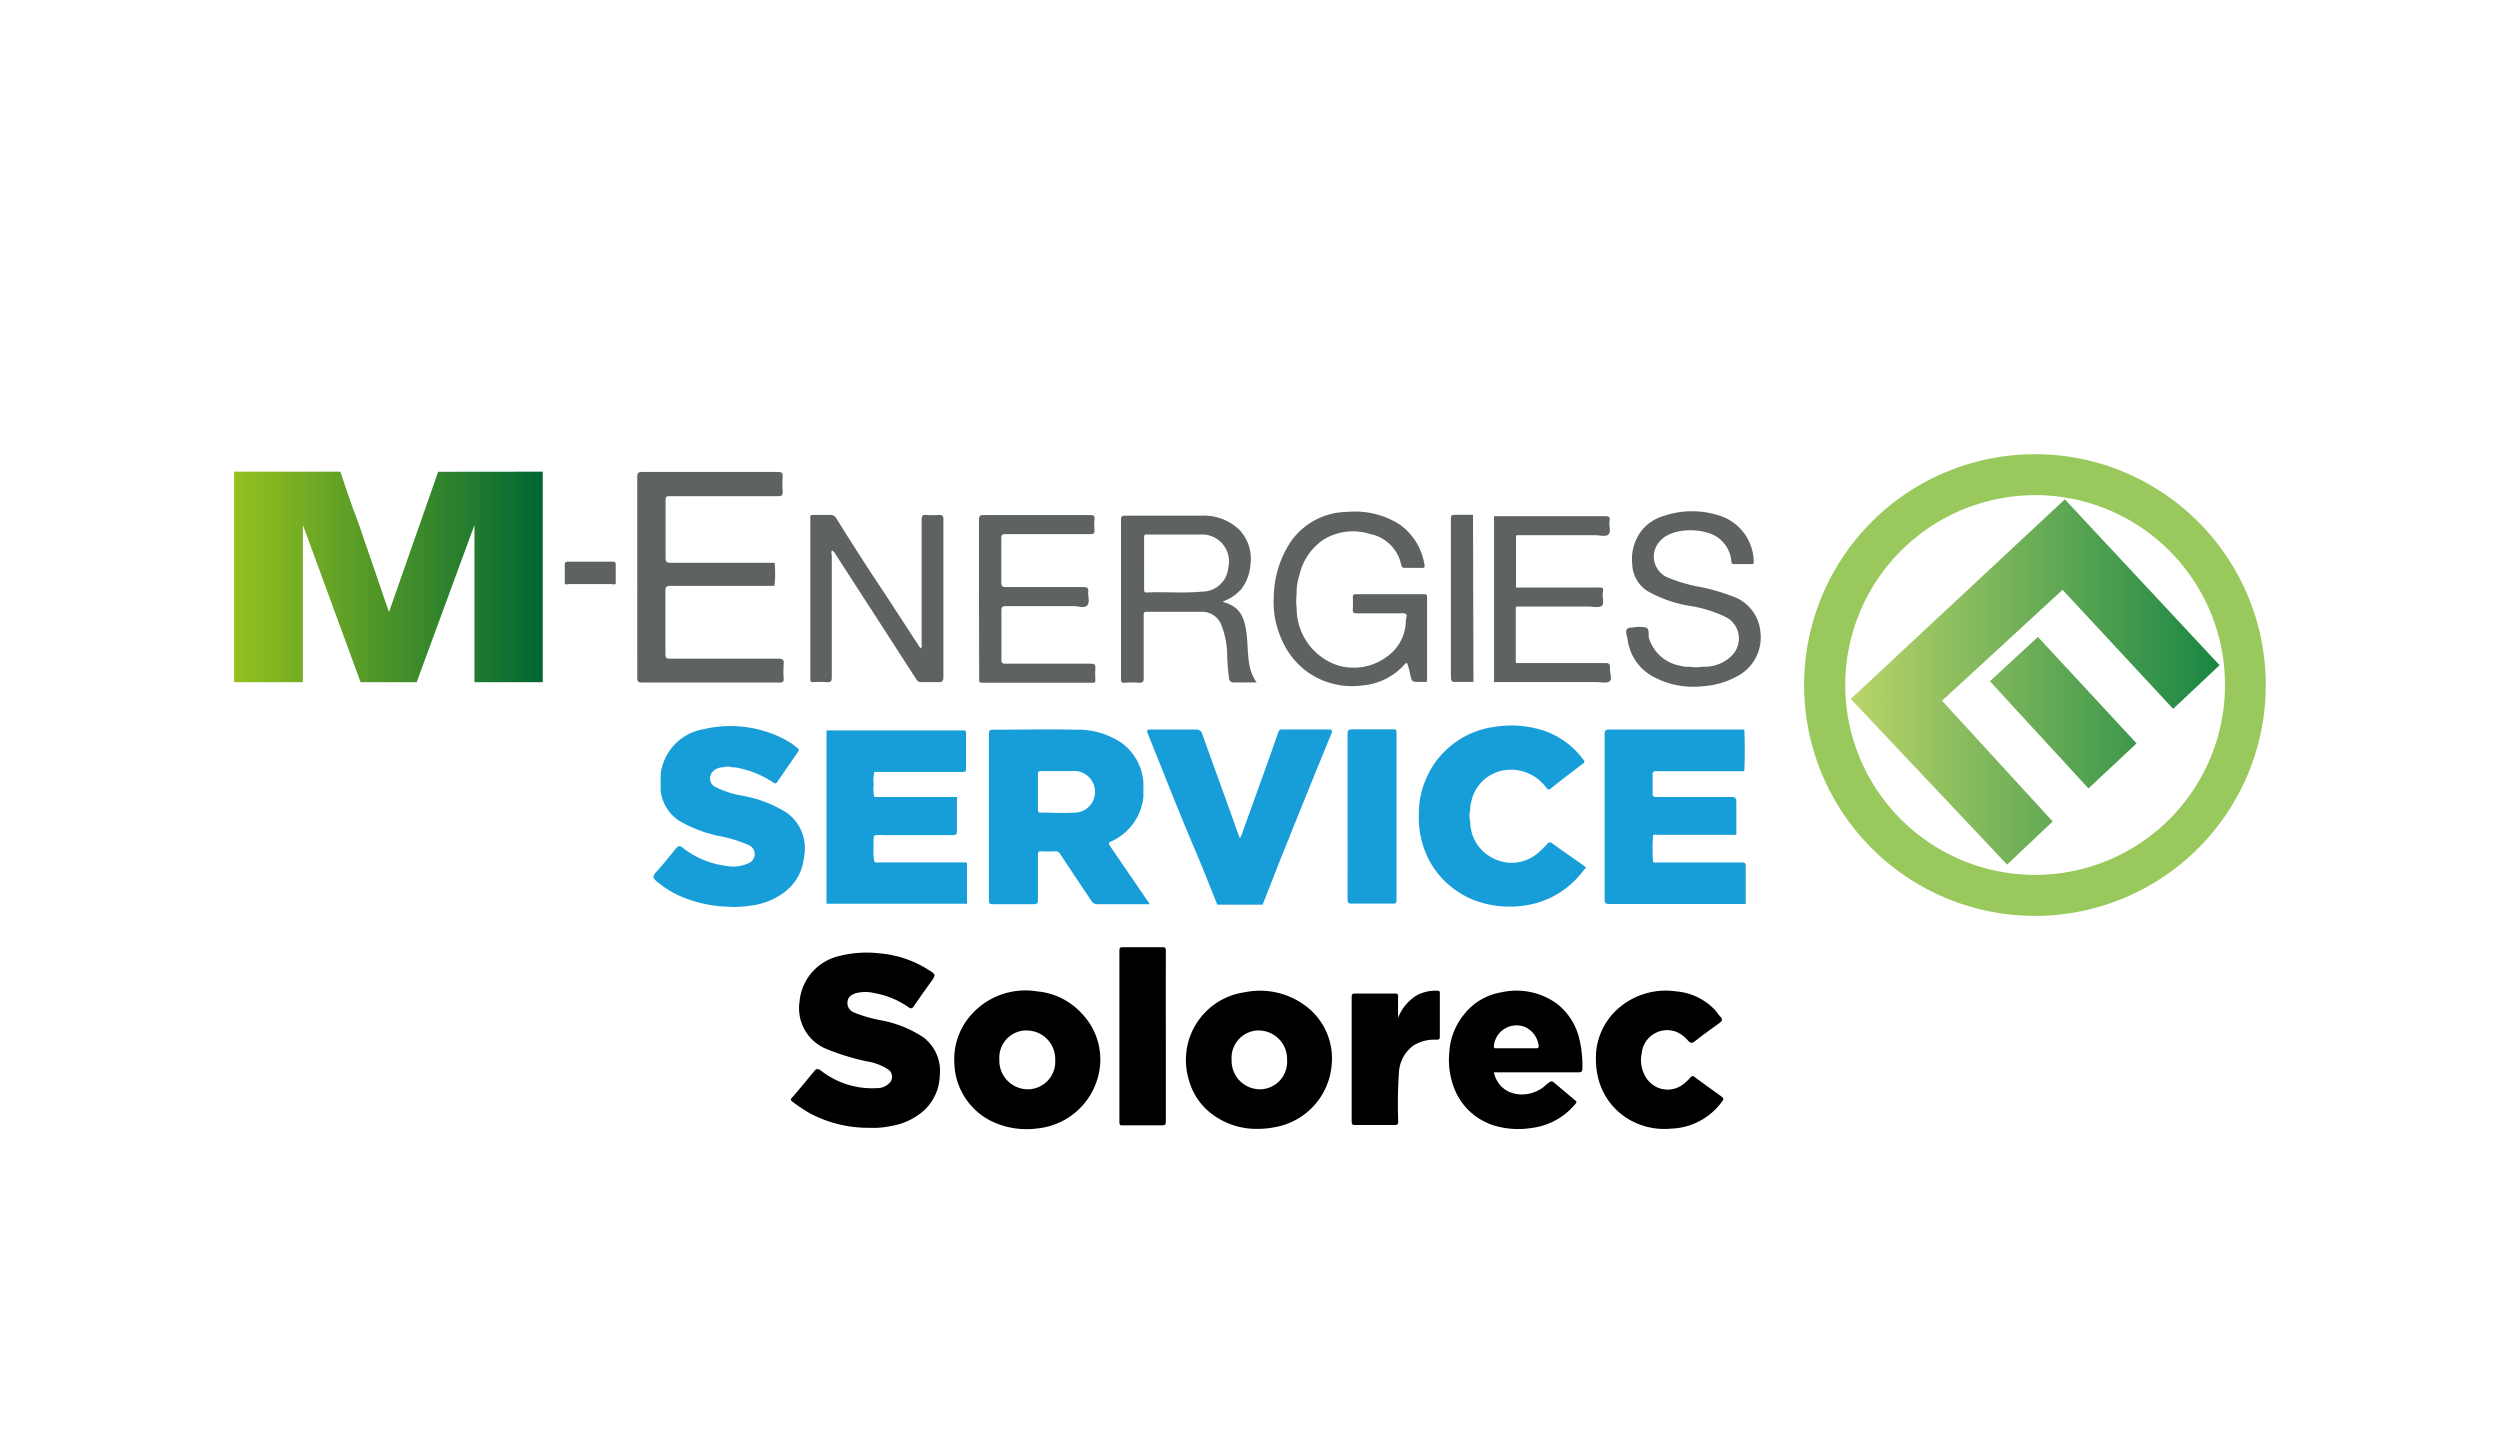 <svg id="Calque_1" data-name="Calque 1" xmlns="http://www.w3.org/2000/svg" xmlns:xlink="http://www.w3.org/1999/xlink" viewBox="0 0 420 240"><defs><style>.cls-1{fill:#5e6261;}.cls-2{fill:#179ed9;}.cls-3{fill:url(#Dégradé_sans_nom_3);}.cls-4{fill:url(#Dégradé_sans_nom_2);}.cls-5{fill:#99c95d;}</style><linearGradient id="Dégradé_sans_nom_3" x1="39.33" y1="-1414.93" x2="91.18" y2="-1414.93" gradientTransform="matrix(1, 0, 0, -1, 0, -1318)" gradientUnits="userSpaceOnUse"><stop offset="0" stop-color="#95c11f"/><stop offset="1" stop-color="#063"/></linearGradient><linearGradient id="Dégradé_sans_nom_2" x1="310.93" y1="-1432.57" x2="372.87" y2="-1432.57" gradientTransform="matrix(1, 0, 0, -1, 0, -1318)" gradientUnits="userSpaceOnUse"><stop offset="0" stop-color="#bbd56a"/><stop offset="1" stop-color="#198543"/></linearGradient></defs><title>m-energies-solorec</title><g id="Calque_3" data-name="Calque 3"><path class="cls-1" d="M130.11,98.43H112.65c-.74,0-.86.22-.86.87v10.61c0,.59.16.76.76.74h18.22c.77,0,.95.23.89.93a16.7,16.7,0,0,0,0,2.45c0,.5-.13.63-.63.63H107.92c-.64,0-.86-.08-.86-.81V80.14c0-.66.13-.85.82-.85h22.8c.62,0,.86.14.81.8a17.52,17.52,0,0,0,0,2.51c0,.6-.14.76-.76.76H112.82c-1,0-1,0-1,1v9.3c0,.67.12.89.86.89h17.46A18.64,18.64,0,0,1,130.11,98.43Z"/><path class="cls-1" d="M139.74,92.5a1.33,1.33,0,0,0,0,.79v20.46c0,.64-.12.91-.83.85a17.5,17.5,0,0,0-2.29,0c-.36,0-.51-.11-.48-.47a3.53,3.53,0,0,0,0-.46V87.51c0-1.1-.12-1,1-1h2.29a1.12,1.12,0,0,1,1.1.61q4,6.46,8.34,12.95l5.61,8.61.19.25c.28-.25.16-.55.16-.79V87.34c0-.68.15-.88.82-.83a11.93,11.93,0,0,0,2.07,0c.58,0,.79.12.77.76v26.46c0,.73-.2.9-.88.87h-2.82a.9.9,0,0,1-.86-.49q-5.16-8-10.33-16l-3.45-5.33C140,92.66,139.93,92.5,139.74,92.5Z"/><path class="cls-1" d="M217.84,102.14a10.1,10.1,0,0,0,6.78,9.6,9.32,9.32,0,0,0,8.51-1.52,7.42,7.42,0,0,0,3.05-6c0-.36.31-.82,0-1.06s-.81-.12-1.24-.12h-7c-.55,0-.71-.16-.67-.68a16.35,16.35,0,0,0,0-2c0-.39.1-.55.51-.53h11.51c.37,0,.46.14.46.48v13.78c0,.36,0,.53-.46.48h-.69c-1.43,0-1.43,0-1.73-1.48a10.5,10.5,0,0,0-.37-1.36c0-.24-.16-.53-.52-.12a10.69,10.69,0,0,1-7.22,3.56,12.93,12.93,0,0,1-9.14-2.3,13.18,13.18,0,0,1-4.31-5.46,15.21,15.21,0,0,1-1.32-7.13A17.21,17.21,0,0,1,217,90.78,11.75,11.75,0,0,1,226.34,86a14,14,0,0,1,8.77,2.09A10.27,10.27,0,0,1,239.33,95c0,.31,0,.4-.35.4h-3a.5.5,0,0,1-.56-.42.09.09,0,0,0,0,0,6.64,6.64,0,0,0-5.3-5.28,9.45,9.45,0,0,0-7.66.89,9.75,9.75,0,0,0-4.15,6,9.49,9.49,0,0,0-.48,3.34A8.78,8.78,0,0,0,217.84,102.14Z"/><path class="cls-1" d="M286,112a6.43,6.43,0,0,0,4.8-1.72,4.06,4.06,0,0,0,.28-5.74,4,4,0,0,0-1.24-.92,22.08,22.08,0,0,0-5.32-1.73,21.6,21.6,0,0,1-7.73-2.58,5.55,5.55,0,0,1-2.57-4.48A7.86,7.86,0,0,1,275.9,89a7.56,7.56,0,0,1,3.71-2.36,14.82,14.82,0,0,1,9.31,0,8.22,8.22,0,0,1,5.7,7.69c0,.26,0,.45-.34.43h-3a.36.36,0,0,1-.4-.32v0a5.45,5.45,0,0,0-4.23-5c-2.1-.64-6-.55-7.75,1.44a3.8,3.8,0,0,0,.12,5.38,3.88,3.88,0,0,0,.91.65,26.05,26.05,0,0,0,5.79,1.72,32.4,32.4,0,0,1,5.27,1.53,6.92,6.92,0,0,1,4.75,5.93,7.37,7.37,0,0,1-4.12,7.64,13.54,13.54,0,0,1-5.49,1.55,14.2,14.2,0,0,1-8.61-1.72,8.29,8.29,0,0,1-4.08-6.13l-.11-.52c-.32-1.15-.08-1.49,1-1.49a5.76,5.76,0,0,1,2.19,0c.69.29.33,1.24.54,1.89a6.72,6.72,0,0,0,5.2,4.53,4.76,4.76,0,0,0,1.72.17A5.11,5.11,0,0,0,286,112Z"/><path class="cls-1" d="M164.47,100.56V87.3c0-.6.15-.77.76-.77h17.92c.57,0,.78.13.73.72a9.22,9.22,0,0,0,0,1.82c0,.56-.18.68-.69.66H169c-.59,0-.79.1-.78.74v7.32c0,.65.12.86.83.84h13c.63,0,.84.19.77.81s.33,1.72-.17,2.26-1.45.13-2.2.13H169c-.6,0-.76.16-.76.76v8.23c0,.54.16.68.69.68h14.33c.62,0,.79.17.76.77a14.9,14.9,0,0,0,0,1.89c0,.38,0,.56-.49.54H165c-.6,0-.5-.36-.5-.71Z"/><path class="cls-2" d="M226.39,137.15V123.27c0-.56.12-.74.71-.74H234c.45,0,.62,0,.62.57v28.16c0,.51-.21.55-.62.55H227.1c-.62,0-.71-.21-.71-.74C226.41,146.45,226.39,141.8,226.39,137.15Z"/><path class="cls-1" d="M94.88,98.12V94.91c0-.43.14-.55.55-.55h7.46c.43,0,.57.12.55.55v3.21a1.54,1.54,0,0,1-.74,0H95.64A1.4,1.4,0,0,1,94.88,98.12Z"/><path class="cls-1" d="M247.47,87.34v-.85h-3.13c-.48,0-.6.16-.59.6v26.66c0,.64.14.85.79.81h3v-.76Z"/><path class="cls-1" d="M270.48,112.2c0-.62-.14-.81-.79-.81H255.6l-.83,0c-.19-.08-.12-.25-.12-.39V102.3a.47.47,0,0,1,.12-.4h12.06c.79,0,1.84.26,2.29-.13s0-1.54.17-2.33-.22-.74-.79-.74H254.81c-.19,0-.12-.26-.12-.4v-8c0-.13,0-.31.12-.39H268c.79,0,1.83.34,2.26-.16s0-1.44.14-2.2-.16-.83-.83-.83H251c0,.2,0,.4,0,.61v26.88a2.41,2.41,0,0,0,0,.38h17.22c.76,0,1.72.25,2.21-.14S270.39,113,270.48,112.2Z"/><path class="cls-2" d="M223.29,122.55h-7.93c-.4,0-.52.19-.62.5-.45,1.29-.9,2.58-1.36,3.88-1.54,4.3-3.09,8.61-4.64,12.89a2.79,2.79,0,0,1-.46,1,4.48,4.48,0,0,0-.21-.55c-2-5.69-4.1-11.37-6.11-17a.93.93,0,0,0-1-.71H193.3c-.59,0-.71.16-.47.69.48,1.15.91,2.34,1.38,3.44l3.17,7.91c1.12,2.75,2.25,5.53,3.44,8.3s2.46,6.06,3.69,9.09h7.61l3-7.63q4.26-10.64,8.61-21.25C223.78,122.64,223.78,122.55,223.29,122.55Z"/><path class="cls-2" d="M293.26,145.23c0-.21-.22-.31-.52-.34H278.52c-.27,0-.55.1-.81-.09a32.75,32.75,0,0,1,0-4.43c.23-.25.52-.12.78-.12H290.8a6.91,6.91,0,0,0,.91,0h0v-5.47c0-.69-.17-.9-.88-.88H278.42c-.55,0-.83,0-.78-.72v-3.05c0-.43.12-.57.55-.57h14.86c.09-2.34.09-4.67,0-7H270.41c-.69,0-.84.19-.83.85v27.69c0,.65.19.77.81.77h22.89v-6.47C293.28,145.3,293.26,145.28,293.26,145.23Z"/><path class="cls-2" d="M162.45,145.13V145h0a.43.43,0,0,0-.22-.12H147.71a1.26,1.26,0,0,1-.81-.09h0a9.74,9.74,0,0,1-.12-2.75,5.92,5.92,0,0,1,0-1.19c0-.46.11-.53.57-.55a7.49,7.49,0,0,1,1.16,0H160c.65,0,.81-.19.77-.81V133.9H146.9a5.16,5.16,0,0,1-.12-2.07,6,6,0,0,1,.12-2.15h14.78c.31,0,.62,0,.62-.43v-6.1c0-.31-.1-.48-.45-.44h-23c0,.22,0,.44,0,.67v28.45h23.61v-6.41A.71.71,0,0,0,162.45,145.13Z"/><path class="cls-2" d="M266.19,145.51c-1.72-1.24-3.6-2.5-5.37-3.79a.54.54,0,0,0-.75-.08.3.3,0,0,0-.08.08,13.46,13.46,0,0,1-2,1.89,6.76,6.76,0,0,1-7.2.55A6.87,6.87,0,0,1,247,138a3.38,3.38,0,0,1,0-1.84,3.9,3.9,0,0,1,.15-1.36,6.73,6.73,0,0,1,6.05-5.46,7.36,7.36,0,0,1,6.49,2.88c.23.25.38.63.83.27,1.72-1.41,3.61-2.82,5.44-4.22.33-.26.29-.44,0-.7a13.77,13.77,0,0,0-6.22-4.69,17.51,17.51,0,0,0-8.76-.75,14.47,14.47,0,0,0-8,3.84,13.81,13.81,0,0,0-3.32,4.7,14.28,14.28,0,0,0-1.29,6,16.06,16.06,0,0,0,.12,2.77,15.59,15.59,0,0,0,1.31,4.48,14.23,14.23,0,0,0,3.82,4.92,15.59,15.59,0,0,0,3.72,2.27,16.81,16.81,0,0,0,8.21,1.09,14.86,14.86,0,0,0,10.61-6.15C266.47,145.89,266.52,145.73,266.19,145.51Z"/><path class="cls-2" d="M132.11,136.5a20.58,20.58,0,0,0-7.4-2.82,16.33,16.33,0,0,1-4.57-1.49,1.58,1.58,0,0,1-.67-2.13.25.25,0,0,1,0-.07,2.3,2.3,0,0,1,2-1.07,2.57,2.57,0,0,1,1.6,0h.45a16.49,16.49,0,0,1,6.37,2.53c.34.23.48.23.7-.1l3.45-5c.22-.31.22-.49-.12-.74a14.07,14.07,0,0,0-2.76-1.73,19.76,19.76,0,0,0-13-1.37,8.71,8.71,0,0,0-7.17,7.59v2.58h0a6.89,6.89,0,0,0,3.45,5.41,22.69,22.69,0,0,0,6.47,2.38,22.32,22.32,0,0,1,4.81,1.48,1.65,1.65,0,0,1-.09,3.12,6.16,6.16,0,0,1-3.55.41,14.69,14.69,0,0,1-7.37-3.05c-.65-.53-.87-.21-1.24.22-.94,1.14-1.87,2.35-2.87,3.45s-1.22,1.26.12,2.29a16.11,16.11,0,0,0,4.8,2.65,21.66,21.66,0,0,0,6.89,1.29,10.94,10.94,0,0,0,1.81,0,17.48,17.48,0,0,0,2-.2,11.68,11.68,0,0,0,5.78-2.4,8.38,8.38,0,0,0,3.08-5.78A7.32,7.32,0,0,0,132.11,136.5Z"/><path class="cls-2" d="M186.51,142.17c-.22-.35-.38-.56.14-.8a9.19,9.19,0,0,0,5.44-7.54V131.4h0a9,9,0,0,0-3.55-6.51,13,13,0,0,0-7.82-2.3c-4.63-.11-9.26,0-13.87,0-.52,0-.71.1-.71.67v28c0,.5.14.66.64.64h6.88c.59,0,.73-.17.71-.73v-7.56c0-.46.12-.62.59-.6a16.45,16.45,0,0,0,2.22,0,1,1,0,0,1,1,.57q2.55,3.87,5.17,7.75a1.09,1.09,0,0,0,1,.57h8.82C190.85,148.52,188.68,145.33,186.51,142.17Zm-6-5.65c-1.89.13-3.8,0-5.7,0-.43,0-.44-.23-.44-.54v-5.87c0-.43.12-.57.56-.57h5.17a3.51,3.51,0,0,1,1.41,6.84A3.72,3.72,0,0,1,180.48,136.52Z"/><path class="cls-1" d="M210,112.15c-.46-1.93-.33-3.93-.6-5.87-.36-2.6-1.05-4.41-4-5.17l.27-.15a7.35,7.35,0,0,0,2.95-2.09,7.7,7.7,0,0,0,1.46-4.06A7.07,7.07,0,0,0,208.21,89a8.64,8.64,0,0,0-6.36-2.37H189c-.55,0-.69.17-.67.69V114c0,.51,0,.74.66.7a15.36,15.36,0,0,1,2.35,0c.64,0,.81-.13.8-.79V103.42c0-.33,0-.64.46-.64h9.3a3.45,3.45,0,0,1,3.26,2.14,14.35,14.35,0,0,1,1,4.8,34.82,34.82,0,0,0,.29,4c0,.38.17.92.73.93h3.94A7,7,0,0,1,210,112.15Zm-8.08-12.76c-3.08.31-6.18,0-9.28.15-.34,0-.43-.13-.43-.46V90.25c0-.47.22-.47.57-.45h8.83a4.53,4.53,0,0,1,4.74,5.56A4.39,4.39,0,0,1,201.92,99.39Z"/><path class="cls-3" d="M91.18,79.24v35.37H79.71V88.2L70,114.61H60.58l-9.7-26.43v26.43H39.33V79.24H57.18l1.28,3.81c.55,1.58,1.1,3.15,1.72,4.72l5.17,15.06,8.26-23.57Z"/><path class="cls-4" d="M346.89,83.89l26,27.86-7.8,7.34-18.58-20-20.25,18.63L344.85,138l-7.66,7.25-26.26-27.83Zm12.05,41L342.37,107l-8.07,7.45,16.56,18Z"/><path class="cls-5" d="M341.89,83.18A31.9,31.9,0,1,1,310,115.09h0a31.93,31.93,0,0,1,31.87-31.9m0-6.88a38.78,38.78,0,1,0,38.78,38.78A38.78,38.78,0,0,0,341.89,76.3Z"/><path d="M146,189.47A20.81,20.81,0,0,1,136,187a27.94,27.94,0,0,1-2.89-1.93c-.29-.22-.36-.4,0-.72,1.24-1.42,2.43-2.88,3.63-4.33.36-.46.64-.58,1.19-.15a13.91,13.91,0,0,0,9.33,2.94,2.87,2.87,0,0,0,2.17-.87,1.48,1.48,0,0,0,0-2.1l-.18-.14a8.93,8.93,0,0,0-3.69-1.4,40.46,40.46,0,0,1-6.54-2,7.39,7.39,0,0,1-4.7-8,8.62,8.62,0,0,1,6.63-7.68,18.65,18.65,0,0,1,6.78-.46,18,18,0,0,1,8.1,2.68c1.44.9,1.46.88.48,2.24s-1.89,2.64-2.81,4c-.27.4-.51.38-.84.16a14.16,14.16,0,0,0-5.67-2.38,6.54,6.54,0,0,0-3.23,0c-.71.24-1.31.6-1.38,1.45a1.71,1.71,0,0,0,1,1.75,23.1,23.1,0,0,0,4.62,1.35,19.24,19.24,0,0,1,7.14,2.87,7.08,7.08,0,0,1,2.74,6.43,8.28,8.28,0,0,1-2.63,5.83,11,11,0,0,1-5.6,2.64A14.13,14.13,0,0,1,146,189.47Z"/><path d="M268.12,178.17a11,11,0,0,1,3.44-8.47,12.08,12.08,0,0,1,10-3.15,10.07,10.07,0,0,1,6.51,3.08c.36.38.62.86,1,1.23s.21.7-.19,1c-1.38,1-2.8,2-4.13,3.06-.52.43-.78.31-1.15-.08a5.21,5.21,0,0,0-2-1.5,4.3,4.3,0,0,0-5.54,2.52,4.16,4.16,0,0,0-.26,1.16,5.39,5.39,0,0,0,1.1,4.51,4.26,4.26,0,0,0,5.7.76A8,8,0,0,0,284,181c.28-.27.45-.31.78,0,1.48,1.1,3,2.17,4.46,3.24.34.22.36.41.12.74a11,11,0,0,1-8.61,4.63,11.8,11.8,0,0,1-7.8-2,11.18,11.18,0,0,1-4.62-7.28A12,12,0,0,1,268.12,178.17Z"/><path d="M195.86,174.14v14.25c0,.53-.12.67-.65.67h-6.58c-.43,0-.57,0-.57-.55V159.68c0-.47.14-.55.57-.55h6.65c.48,0,.58.12.58.58C195.84,164.52,195.86,169.34,195.86,174.14Z"/><path d="M234.88,171a7.64,7.64,0,0,1,3.34-3.9,7,7,0,0,1,3.31-.66c.29,0,.36.12.36.38v7.37c0,.48-.24.48-.6.48a6.56,6.56,0,0,0-3.86,1,6,6,0,0,0-2.41,4.5,77.52,77.52,0,0,0-.12,8.21c0,.52-.15.64-.64.62h-6.57c-.49,0-.61-.12-.61-.59V167.5c0-.49.14-.59.61-.59h6.64c.45,0,.57.1.55.55C234.85,168.62,234.88,169.75,234.88,171Z"/><path d="M181.74,170.27a11.53,11.53,0,0,0-7.52-3.72A12.17,12.17,0,0,0,163,170.67a11.2,11.2,0,0,0-2.67,7.93,11.2,11.2,0,0,0,6.26,9.77,13.58,13.58,0,0,0,7.74,1.2,11.73,11.73,0,0,0,10.47-10.5A11.12,11.12,0,0,0,181.74,170.27ZM172.58,183a4.8,4.8,0,0,1-4.69-4.89.62.62,0,0,1,0-.13,4.57,4.57,0,0,1,4.27-4.86h.39a4.8,4.8,0,0,1,4.73,4.85c0,.06,0,.12,0,.18a4.64,4.64,0,0,1-4.4,4.85Z"/><path d="M219.11,168.82a12.76,12.76,0,0,0-10-2.12,11.47,11.47,0,0,0-9.76,13,10,10,0,0,0,.33,1.54,10.64,10.64,0,0,0,4.3,6.19,12.41,12.41,0,0,0,7.34,2.22,14.32,14.32,0,0,0,2.84-.28A11.58,11.58,0,0,0,223.71,179,11,11,0,0,0,219.11,168.82ZM211.62,183a4.78,4.78,0,0,1-4.71-4.84.92.92,0,0,1,0-.16,4.6,4.6,0,0,1,4.29-4.88h.36a4.79,4.79,0,0,1,4.67,4.9.57.57,0,0,1,0,.13,4.61,4.61,0,0,1-4.36,4.85Z"/><path d="M265.38,174.76a10.53,10.53,0,0,0-3.92-6.21,11.61,11.61,0,0,0-9.29-1.83,10,10,0,0,0-6.18,3.67,11,11,0,0,0-2.51,6.49,13,13,0,0,0,1,6.37,10.52,10.52,0,0,0,6.89,5.94,14.18,14.18,0,0,0,5.94.31,11.35,11.35,0,0,0,7.39-4.08c.17-.19.2-.31,0-.5l-3.69-3.1a.49.49,0,0,0-.7,0h0c-.47.3-.81.69-1.26,1-3,2-7.2,1.17-8.09-2.67h14.21c.55,0,.67-.15.67-.67A19.2,19.2,0,0,0,265.38,174.76ZM258,176.11h-6.63c-.28,0-.43,0-.4-.4a3.83,3.83,0,0,1,5.29-3.15,4,4,0,0,1,2.24,3.15C258.53,176.14,258.22,176.11,258,176.11Z"/></g></svg>